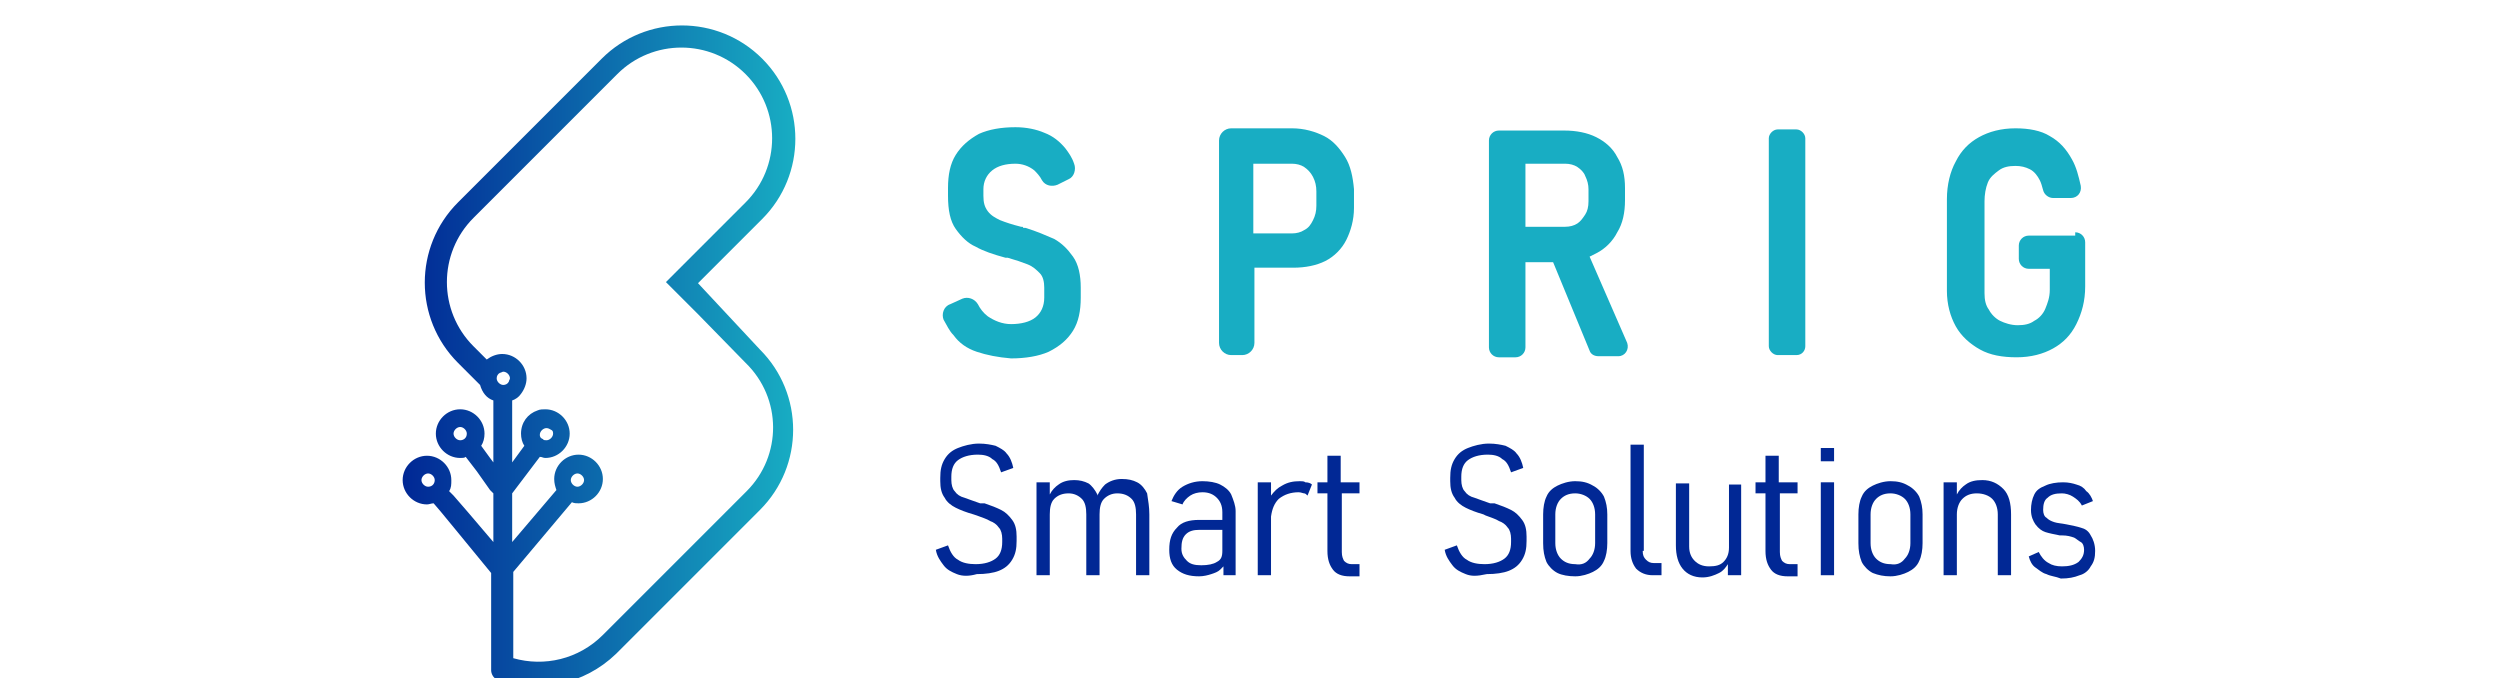 <?xml version="1.0" encoding="utf-8"?>
<!-- Generator: Adobe Illustrator 26.1.0, SVG Export Plug-In . SVG Version: 6.00 Build 0)  -->
<svg version="1.1" id="Layer_1" xmlns="http://www.w3.org/2000/svg" xmlns:xlink="http://www.w3.org/1999/xlink" x="0px" y="0px"
	 viewBox="0 0 226 61.3" style="enable-background:new 0 0 226 61.3;" xml:space="preserve">
<style type="text/css">
	.st0{fill:#18ADC3;}
	.st1{fill:#012895;}
	.st2{fill:url(#SVGID_1_);}
</style>
<g>
	<g>
		<path class="st0" d="M88.3,31.8c-0.9-0.3-1.6-0.8-2.1-1.5c-0.4-0.4-0.6-0.9-0.9-1.4c-0.2-0.5,0-1.2,0.6-1.4l1.1-0.5
			c0.5-0.2,1.1,0,1.4,0.5c0.2,0.4,0.5,0.8,0.9,1.1c0.6,0.4,1.3,0.7,2.1,0.7c0.9,0,1.7-0.2,2.2-0.6c0.5-0.4,0.8-1,0.8-1.8v-0.9
			c0-0.5-0.1-1-0.4-1.3c-0.3-0.3-0.6-0.6-1.1-0.8c-0.5-0.2-1.1-0.4-1.8-0.6c0,0,0,0,0,0c0,0,0,0,0,0l-0.2,0c-1.1-0.3-2-0.6-2.7-1
			c-0.7-0.3-1.3-0.9-1.8-1.6c-0.5-0.7-0.7-1.7-0.7-3V17c0-1.2,0.2-2.2,0.7-3c0.5-0.8,1.2-1.4,2.1-1.9c0.9-0.4,2-0.6,3.3-0.6
			c1,0,1.9,0.2,2.6,0.5c0.8,0.3,1.4,0.8,1.9,1.4c0.3,0.4,0.6,0.8,0.8,1.4c0.2,0.5,0,1.2-0.5,1.4l-1,0.5c-0.5,0.2-1.1,0.1-1.4-0.4
			c-0.2-0.4-0.5-0.7-0.7-0.9c-0.5-0.4-1.1-0.6-1.7-0.6c-0.9,0-1.6,0.2-2.1,0.6c-0.5,0.4-0.8,1-0.8,1.7v0.6c0,0.6,0.1,1,0.4,1.4
			c0.3,0.4,0.7,0.6,1.1,0.8c0.5,0.2,1.1,0.4,1.9,0.6c0,0,0.1,0,0.1,0c0,0,0.1,0,0.1,0.1c0.1,0,0.1,0,0.1,0c0,0,0.1,0,0.1,0
			c1,0.3,1.9,0.7,2.6,1c0.7,0.4,1.2,0.9,1.7,1.6c0.5,0.7,0.7,1.7,0.7,2.8v0.9c0,1.2-0.2,2.2-0.7,3c-0.5,0.8-1.2,1.4-2.2,1.9
			c-0.9,0.4-2.1,0.6-3.4,0.6C90.2,32.3,89.2,32.1,88.3,31.8z"/>
		<path class="st0" d="M121.6,14.2c-0.5-0.8-1.1-1.5-1.9-1.9c-0.8-0.4-1.8-0.7-2.9-0.7h-5.5c-0.6,0-1.1,0.5-1.1,1.1V31
			c0,0.6,0.5,1.1,1.1,1.1h1c0.6,0,1.1-0.5,1.1-1.1v-6.8h3.5c1.1,0,2.1-0.2,2.9-0.6c0.8-0.4,1.5-1.1,1.9-1.9c0.4-0.8,0.7-1.8,0.7-2.9
			v-1.7C122.3,16,122.1,15,121.6,14.2z M119,18.6c0,0.5-0.1,0.9-0.3,1.3c-0.2,0.4-0.4,0.7-0.8,0.9c-0.3,0.2-0.7,0.3-1.1,0.3h-3.5
			v-6.3h3.5c0.4,0,0.8,0.1,1.1,0.3c0.3,0.2,0.6,0.5,0.8,0.9c0.2,0.4,0.3,0.8,0.3,1.3V18.6z"/>
		<path class="st0" d="M143.7,23.2c0.2-0.1,0.4-0.2,0.6-0.3c0.8-0.4,1.5-1.1,1.9-1.9c0.5-0.8,0.7-1.8,0.7-2.9V17
			c0-1.1-0.2-2-0.7-2.8c-0.4-0.8-1.1-1.4-1.9-1.8c-0.8-0.4-1.8-0.6-2.9-0.6h-5.9c-0.5,0-0.9,0.4-0.9,0.9v18.7c0,0.5,0.4,0.9,0.9,0.9
			h1.5c0.5,0,0.9-0.4,0.9-0.9v-7.7h2.5l3.3,8c0.1,0.3,0.4,0.5,0.8,0.5h1.8c0.6,0,1-0.6,0.8-1.2L143.7,23.2z M143.6,18.2
			c0,0.5-0.1,0.9-0.3,1.2c-0.2,0.3-0.4,0.6-0.7,0.8c-0.3,0.2-0.7,0.3-1.1,0.3h-3.6v-5.7h3.6c0.4,0,0.8,0.1,1.1,0.3
			c0.3,0.2,0.6,0.5,0.7,0.8c0.2,0.4,0.3,0.8,0.3,1.2V18.2z"/>
		<path class="st0" d="M162.4,32.1h-1.7c-0.4,0-0.8-0.4-0.8-0.8V12.5c0-0.4,0.4-0.8,0.8-0.8h1.7c0.4,0,0.8,0.4,0.8,0.8v18.8
			C163.2,31.7,162.9,32.1,162.4,32.1z"/>
		<path class="st0" d="M187.6,21c0.5,0,0.9,0.4,0.9,0.9v4c0,1.3-0.3,2.4-0.8,3.4c-0.5,1-1.2,1.7-2.1,2.2c-0.9,0.5-2,0.8-3.3,0.8
			c-1.3,0-2.4-0.2-3.3-0.7c-0.9-0.5-1.7-1.2-2.2-2.1c-0.5-0.9-0.8-2-0.8-3.2v-8.3c0-1.3,0.3-2.5,0.8-3.4c0.5-1,1.2-1.7,2.1-2.2
			c0.9-0.5,2-0.8,3.3-0.8c1.2,0,2.3,0.2,3.1,0.7c0.9,0.5,1.5,1.2,2,2.1c0.4,0.7,0.6,1.5,0.8,2.4c0.1,0.6-0.3,1.1-0.9,1.1h-1.6
			c-0.4,0-0.8-0.3-0.9-0.7c-0.1-0.4-0.2-0.7-0.3-0.9c-0.2-0.4-0.5-0.8-0.9-1c-0.4-0.2-0.8-0.3-1.3-0.3c-0.6,0-1.1,0.1-1.5,0.4
			c-0.4,0.3-0.8,0.6-1,1.1c-0.2,0.5-0.3,1.1-0.3,1.7v8.3c0,0.6,0.1,1.1,0.4,1.5c0.2,0.4,0.6,0.8,1,1c0.4,0.2,1,0.4,1.6,0.4
			c0.6,0,1.1-0.1,1.5-0.4c0.4-0.2,0.8-0.6,1-1.1c0.2-0.5,0.4-1,0.4-1.7v-1.9h-1.9c-0.5,0-0.9-0.4-0.9-0.9v-1.2
			c0-0.5,0.4-0.9,0.9-0.9H187.6z"/>
		<path class="st1" d="M86.5,51.9c-0.5-0.2-0.9-0.4-1.2-0.8c-0.3-0.4-0.6-0.8-0.7-1.4l1.1-0.4c0.2,0.6,0.5,1.1,0.9,1.3
			c0.4,0.3,1,0.4,1.6,0.4c0.8,0,1.4-0.2,1.8-0.5c0.4-0.3,0.6-0.8,0.6-1.5v-0.3c0-0.4-0.1-0.8-0.3-1c-0.2-0.3-0.5-0.5-0.8-0.6
			c-0.3-0.2-0.7-0.3-1.2-0.5c0,0,0,0,0,0c0,0,0,0,0,0L88,46.5c-0.7-0.2-1.2-0.4-1.6-0.6c-0.4-0.2-0.8-0.5-1-0.9
			c-0.3-0.4-0.4-0.9-0.4-1.5v-0.3c0-0.7,0.1-1.2,0.4-1.7c0.3-0.5,0.7-0.8,1.2-1c0.5-0.2,1.2-0.4,1.9-0.4c0.6,0,1.1,0.1,1.5,0.2
			c0.4,0.2,0.8,0.4,1,0.7c0.3,0.3,0.5,0.8,0.6,1.3l-1.1,0.4c-0.2-0.6-0.4-1-0.8-1.2c-0.3-0.3-0.8-0.4-1.3-0.4
			c-0.8,0-1.4,0.2-1.8,0.5c-0.4,0.3-0.6,0.8-0.6,1.5v0.3c0,0.4,0.1,0.8,0.3,1c0.2,0.3,0.5,0.5,0.9,0.6c0.3,0.1,0.8,0.3,1.4,0.5
			c0,0,0,0,0.1,0c0,0,0,0,0.1,0c0,0,0.1,0,0.1,0c0,0,0,0,0.1,0c0.6,0.2,1.1,0.4,1.5,0.6c0.4,0.2,0.7,0.5,1,0.9
			c0.3,0.4,0.4,0.9,0.4,1.5v0.4c0,0.7-0.1,1.2-0.4,1.7c-0.3,0.5-0.7,0.8-1.2,1c-0.5,0.2-1.2,0.3-2,0.3C87.6,52.1,87,52.1,86.5,51.9z
			"/>
		<path class="st1" d="M103.9,46.5V52h-1.2v-5.5c0-0.6-0.1-1.1-0.4-1.4c-0.3-0.3-0.7-0.5-1.3-0.5c-0.5,0-0.9,0.2-1.2,0.5
			c-0.3,0.3-0.4,0.8-0.4,1.4V52h-1.2v-5.5c0-0.6-0.1-1.1-0.4-1.4c-0.3-0.3-0.7-0.5-1.2-0.5c-0.6,0-1,0.2-1.3,0.5
			c-0.3,0.3-0.4,0.8-0.4,1.4V52h-1.2v-8.4h1.2v1.1c0.2-0.4,0.5-0.7,0.8-0.9c0.4-0.3,0.9-0.4,1.4-0.4c0.5,0,0.9,0.1,1.3,0.3
			c0.3,0.2,0.6,0.6,0.8,1c0,0,0,0.1,0,0.1c0.2-0.4,0.4-0.7,0.7-1c0.4-0.3,0.9-0.5,1.5-0.5c0.6,0,1,0.1,1.4,0.3
			c0.4,0.2,0.7,0.6,0.9,1C103.8,45.3,103.9,45.8,103.9,46.5z"/>
		<path class="st1" d="M111.3,44.7c-0.2-0.4-0.6-0.7-1-0.9c-0.4-0.2-1-0.3-1.6-0.3c-0.7,0-1.3,0.2-1.8,0.5c-0.5,0.3-0.8,0.8-1,1.3
			l1,0.3c0.1-0.3,0.4-0.6,0.7-0.8c0.3-0.2,0.7-0.3,1.1-0.3c0.6,0,1,0.2,1.3,0.5c0.3,0.3,0.5,0.7,0.5,1.3V47h-2.1
			c-0.9,0-1.6,0.2-2,0.7c-0.5,0.5-0.7,1.1-0.7,2c0,0.8,0.2,1.4,0.7,1.8c0.5,0.4,1.1,0.6,2,0.6c0.4,0,0.8-0.1,1.1-0.2
			c0.3-0.1,0.6-0.2,0.8-0.4c0.1-0.1,0.2-0.2,0.3-0.3V52h1.1v-5.8C111.7,45.7,111.5,45.2,111.3,44.7z M110,50.8
			c-0.3,0.2-0.8,0.3-1.4,0.3c-0.6,0-1-0.1-1.3-0.4c-0.3-0.3-0.5-0.6-0.5-1.1c0-0.6,0.1-1,0.4-1.3c0.3-0.3,0.7-0.4,1.2-0.4h2.1v1.9
			C110.5,50.3,110.4,50.6,110,50.8z"/>
		<path class="st1" d="M118.6,43.8l-0.4,1c-0.1-0.1-0.2-0.2-0.3-0.2c-0.1,0-0.3-0.1-0.5-0.1c-0.7,0-1.3,0.2-1.8,0.6
			c-0.4,0.4-0.6,0.9-0.7,1.6V52h-1.2v-8.4h1.2v1.2c0.3-0.4,0.6-0.7,1-0.9c0.5-0.3,1-0.4,1.6-0.4c0.2,0,0.4,0,0.5,0.1
			C118.3,43.6,118.5,43.7,118.6,43.8z"/>
		<path class="st1" d="M121.3,44.7v5.2c0,0.4,0.1,0.6,0.2,0.8c0.2,0.2,0.4,0.3,0.7,0.3h0.7v1.1h-0.9c-0.7,0-1.2-0.2-1.5-0.6
			s-0.5-0.9-0.5-1.7v-5.2h-0.9v-1h0.9v-2.4h1.2v2.4h1.7v1H121.3z"/>
		<path class="st1" d="M132.5,51.9c-0.5-0.2-0.9-0.4-1.2-0.8c-0.3-0.4-0.6-0.8-0.7-1.4l1.1-0.4c0.2,0.6,0.5,1.1,0.9,1.3
			c0.4,0.3,1,0.4,1.6,0.4c0.8,0,1.4-0.2,1.8-0.5c0.4-0.3,0.6-0.8,0.6-1.5v-0.3c0-0.4-0.1-0.8-0.3-1c-0.2-0.3-0.5-0.5-0.8-0.6
			c-0.3-0.2-0.7-0.3-1.2-0.5c0,0,0,0,0,0c0,0,0,0,0,0l-0.2-0.1c-0.7-0.2-1.2-0.4-1.6-0.6c-0.4-0.2-0.8-0.5-1-0.9
			c-0.3-0.4-0.4-0.9-0.4-1.5v-0.3c0-0.7,0.1-1.2,0.4-1.7c0.3-0.5,0.7-0.8,1.2-1s1.2-0.4,1.9-0.4c0.6,0,1.1,0.1,1.5,0.2
			c0.4,0.2,0.8,0.4,1,0.7c0.3,0.3,0.5,0.8,0.6,1.3l-1.1,0.4c-0.2-0.6-0.4-1-0.8-1.2c-0.3-0.3-0.8-0.4-1.3-0.4
			c-0.8,0-1.4,0.2-1.8,0.5c-0.4,0.3-0.6,0.8-0.6,1.5v0.3c0,0.4,0.1,0.8,0.3,1c0.2,0.3,0.5,0.5,0.9,0.6c0.3,0.1,0.8,0.3,1.4,0.5
			c0,0,0,0,0.1,0c0,0,0,0,0.1,0c0,0,0.1,0,0.1,0c0,0,0,0,0.1,0c0.6,0.2,1.1,0.4,1.5,0.6c0.4,0.2,0.7,0.5,1,0.9
			c0.3,0.4,0.4,0.9,0.4,1.5v0.4c0,0.7-0.1,1.2-0.4,1.7c-0.3,0.5-0.7,0.8-1.2,1c-0.5,0.2-1.2,0.3-2,0.3
			C133.5,52.1,133,52.1,132.5,51.9z"/>
		<path class="st1" d="M140.8,51.8c-0.4-0.2-0.8-0.6-1-1c-0.2-0.5-0.3-1-0.3-1.7v-2.6c0-0.6,0.1-1.2,0.3-1.6c0.2-0.5,0.6-0.8,1-1
			c0.4-0.2,1-0.4,1.6-0.4c0.6,0,1.1,0.1,1.6,0.4c0.4,0.2,0.8,0.6,1,1c0.2,0.5,0.3,1,0.3,1.6v2.6c0,0.6-0.1,1.2-0.3,1.6
			c-0.2,0.5-0.6,0.8-1,1c-0.4,0.2-1,0.4-1.6,0.4C141.8,52.1,141.2,52,140.8,51.8z M143.7,50.5c0.3-0.3,0.5-0.8,0.5-1.4v-2.6
			c0-0.6-0.2-1.1-0.5-1.4c-0.3-0.3-0.8-0.5-1.3-0.5c-0.6,0-1,0.2-1.3,0.5c-0.3,0.3-0.5,0.8-0.5,1.4v2.6c0,0.6,0.2,1.1,0.5,1.4
			c0.3,0.3,0.7,0.5,1.3,0.5C143,51.1,143.4,50.9,143.7,50.5z"/>
		<path class="st1" d="M148.5,49.8c0,0.4,0.1,0.6,0.3,0.8c0.2,0.2,0.4,0.3,0.7,0.3h0.7V52h-0.8c-0.6,0-1.1-0.2-1.5-0.6
			c-0.3-0.4-0.5-0.9-0.5-1.6v-9.6h1.2V49.8z"/>
		<path class="st1" d="M157.4,43.6V52h-1.2v-1c-0.2,0.3-0.4,0.6-0.8,0.8c-0.4,0.2-0.9,0.4-1.5,0.4c-0.8,0-1.4-0.3-1.8-0.8
			c-0.4-0.5-0.6-1.2-0.6-2.1v-5.6h1.2v5.7c0,0.6,0.2,1,0.5,1.3c0.3,0.3,0.7,0.5,1.3,0.5c0.6,0,1-0.1,1.3-0.4
			c0.3-0.3,0.5-0.7,0.5-1.3v-5.7H157.4z"/>
		<path class="st1" d="M160.9,44.7v5.2c0,0.4,0.1,0.6,0.2,0.8c0.2,0.2,0.4,0.3,0.7,0.3h0.7v1.1h-0.9c-0.7,0-1.2-0.2-1.5-0.6
			c-0.3-0.4-0.5-0.9-0.5-1.7v-5.2h-0.9v-1h0.9v-2.4h1.2v2.4h1.7v1H160.9z"/>
		<path class="st1" d="M164.6,40.5h1.2v1.2h-1.2V40.5z M164.6,43.6h1.2V52h-1.2V43.6z"/>
		<path class="st1" d="M169.3,51.8c-0.4-0.2-0.8-0.6-1-1c-0.2-0.5-0.3-1-0.3-1.7v-2.6c0-0.6,0.1-1.2,0.3-1.6c0.2-0.5,0.6-0.8,1-1
			s1-0.4,1.6-0.4c0.6,0,1.1,0.1,1.6,0.4c0.4,0.2,0.8,0.6,1,1c0.2,0.5,0.3,1,0.3,1.6v2.6c0,0.6-0.1,1.2-0.3,1.6c-0.2,0.5-0.6,0.8-1,1
			c-0.4,0.2-1,0.4-1.6,0.4C170.3,52.1,169.8,52,169.3,51.8z M172.2,50.5c0.3-0.3,0.5-0.8,0.5-1.4v-2.6c0-0.6-0.2-1.1-0.5-1.4
			c-0.3-0.3-0.8-0.5-1.3-0.5c-0.6,0-1,0.2-1.3,0.5c-0.3,0.3-0.5,0.8-0.5,1.4v2.6c0,0.6,0.2,1.1,0.5,1.4c0.3,0.3,0.7,0.5,1.3,0.5
			C171.5,51.1,171.9,50.9,172.2,50.5z"/>
		<path class="st1" d="M181.8,46.5V52h-1.2v-5.5c0-0.6-0.2-1.1-0.5-1.4c-0.3-0.3-0.8-0.5-1.4-0.5c-0.6,0-1,0.2-1.3,0.5
			c-0.3,0.3-0.5,0.8-0.5,1.4V52h-1.2v-8.4h1.2v1.1c0.2-0.4,0.5-0.7,0.8-0.9c0.4-0.3,0.9-0.4,1.5-0.4c0.8,0,1.4,0.3,1.9,0.8
			S181.8,45.5,181.8,46.5z"/>
		<path class="st1" d="M185,51.9c-0.4-0.1-0.7-0.4-1-0.6s-0.5-0.6-0.6-1l0.9-0.4c0.2,0.4,0.5,0.8,0.9,1c0.3,0.2,0.7,0.3,1.2,0.3
			c0.6,0,1.1-0.1,1.5-0.4c0.3-0.3,0.5-0.6,0.5-1.1c0-0.3-0.1-0.6-0.3-0.7s-0.4-0.3-0.6-0.4c-0.3-0.1-0.6-0.2-1.1-0.2c0,0,0,0-0.1,0
			c0,0-0.1,0-0.1,0c0,0,0,0,0,0s0,0,0,0c-0.5-0.1-1-0.2-1.3-0.3c-0.3-0.1-0.6-0.3-0.9-0.7c-0.2-0.3-0.4-0.7-0.4-1.3
			c0-0.5,0.1-1,0.3-1.4c0.2-0.4,0.5-0.6,1-0.8c0.4-0.2,1-0.3,1.6-0.3c0.5,0,0.9,0.1,1.2,0.2c0.4,0.1,0.7,0.3,0.9,0.6
			c0.3,0.2,0.5,0.6,0.6,0.9l-1,0.4c-0.2-0.4-0.5-0.6-0.8-0.8s-0.7-0.3-1-0.3c-0.6,0-1,0.1-1.3,0.4c-0.3,0.2-0.4,0.6-0.4,1.1
			c0,0.3,0.1,0.6,0.3,0.7c0.2,0.2,0.4,0.3,0.7,0.4c0.3,0.1,0.6,0.1,1.1,0.2c0,0,0,0,0,0c0,0,0,0,0,0c0,0,0,0,0,0c0,0,0,0,0,0
			c0.5,0.1,1,0.2,1.3,0.3c0.4,0.1,0.7,0.3,0.9,0.7c0.2,0.3,0.4,0.8,0.4,1.4c0,0.6-0.1,1-0.4,1.4c-0.2,0.4-0.6,0.7-1,0.8
			c-0.5,0.2-1,0.3-1.7,0.3C185.8,52.1,185.4,52.1,185,51.9z"/>
	</g>
	<linearGradient id="SVGID_1_" gradientUnits="userSpaceOnUse" x1="36.572" y1="32.087" x2="71.911" y2="32.087">
		<stop  offset="0" style="stop-color:#012895"/>
		<stop  offset="1" style="stop-color:#18ADC3"/>
	</linearGradient>
	<path class="st2" d="M63.1,25.6l5.8-5.8c4-4,4-10.5,0-14.5c-4-4-10.5-4-14.5,0l-13,13c-4,4-4,10.5,0,14.5l2,2
		c0.2,0.7,0.6,1.2,1.2,1.4v5.6l-0.3-0.4l-0.8-1.1c0.2-0.3,0.3-0.7,0.3-1.1c0-1.2-1-2.2-2.2-2.2c-1.2,0-2.2,1-2.2,2.2
		c0,1.2,1,2.2,2.2,2.2c0.2,0,0.4,0,0.5-0.1l1,1.3l1.2,1.7l0.3,0.3v4.4l-2.3-2.7L41,44.8l-0.4-0.4c0.2-0.3,0.2-0.6,0.2-1
		c0-1.2-1-2.2-2.2-2.2c-1.2,0-2.2,1-2.2,2.2c0,1.2,1,2.2,2.2,2.2c0.2,0,0.4-0.1,0.6-0.1l0.6,0.7l1.4,1.7v0l3.2,3.9v8.8
		c0,0.3,0.2,0.7,0.5,0.8c0.1,0,0.1,0,0.2,0.1c3.6,1.2,7.7,0.4,10.6-2.4l13-13c4-4,4-10.5,0-14.5L63.1,25.6z M41.6,39.8
		c-0.3,0-0.6-0.3-0.6-0.6c0-0.3,0.3-0.6,0.6-0.6c0.3,0,0.6,0.3,0.6,0.6C42.2,39.6,41.9,39.8,41.6,39.8z M38.7,44
		c-0.3,0-0.6-0.3-0.6-0.6c0-0.3,0.3-0.6,0.6-0.6c0.3,0,0.6,0.3,0.6,0.6C39.3,43.7,39.1,44,38.7,44z M46,34.5
		c-0.1,0.2-0.3,0.3-0.5,0.3c-0.3,0-0.6-0.3-0.6-0.6c0-0.2,0.1-0.4,0.3-0.5c0.1,0,0.2-0.1,0.3-0.1c0.3,0,0.6,0.3,0.6,0.6
		C46.1,34.3,46,34.4,46,34.5z M67.5,44.4l-4.3,4.3l-8.7,8.7c-2.2,2.2-5.3,2.9-8.1,2.1v-7.8l5.3-6.3c0.2,0.1,0.4,0.1,0.6,0.1
		c1.2,0,2.2-1,2.2-2.2c0-1.2-1-2.2-2.2-2.2c-1.2,0-2.2,1-2.2,2.2c0,0.4,0.1,0.7,0.2,1l-4,4.7v-4.4l2.5-3.3c0.2,0,0.3,0.1,0.5,0.1
		c1.2,0,2.2-1,2.2-2.2c0-1.2-1-2.2-2.2-2.2c-0.2,0-0.5,0-0.7,0.1c-0.9,0.3-1.5,1.1-1.5,2.1c0,0.4,0.1,0.8,0.3,1.1l-1.1,1.5v-5.6
		c0.3-0.1,0.6-0.3,0.8-0.6c0.3-0.4,0.5-0.9,0.5-1.4c0-1.2-1-2.2-2.2-2.2c-0.5,0-1,0.2-1.4,0.5l-1.2-1.2c-3.2-3.2-3.2-8.4,0-11.6
		l13-13c3.2-3.2,8.4-3.2,11.6,0c3.2,3.2,3.2,8.4,0,11.6l-7.2,7.2l2.9,2.9l4.3,4.4C70.7,36,70.7,41.2,67.5,44.4z M51.6,43.4
		c0-0.3,0.3-0.6,0.6-0.6c0.3,0,0.6,0.3,0.6,0.6c0,0.3-0.3,0.6-0.6,0.6C51.9,44,51.6,43.7,51.6,43.4z M48.8,39.3
		c0-0.3,0.3-0.6,0.6-0.6c0.2,0,0.3,0.1,0.5,0.2c0.1,0.1,0.1,0.2,0.1,0.3c0,0.3-0.3,0.6-0.6,0.6c-0.1,0-0.3,0-0.3-0.1
		C48.8,39.6,48.8,39.4,48.8,39.3z"/>
</g>
</svg>
